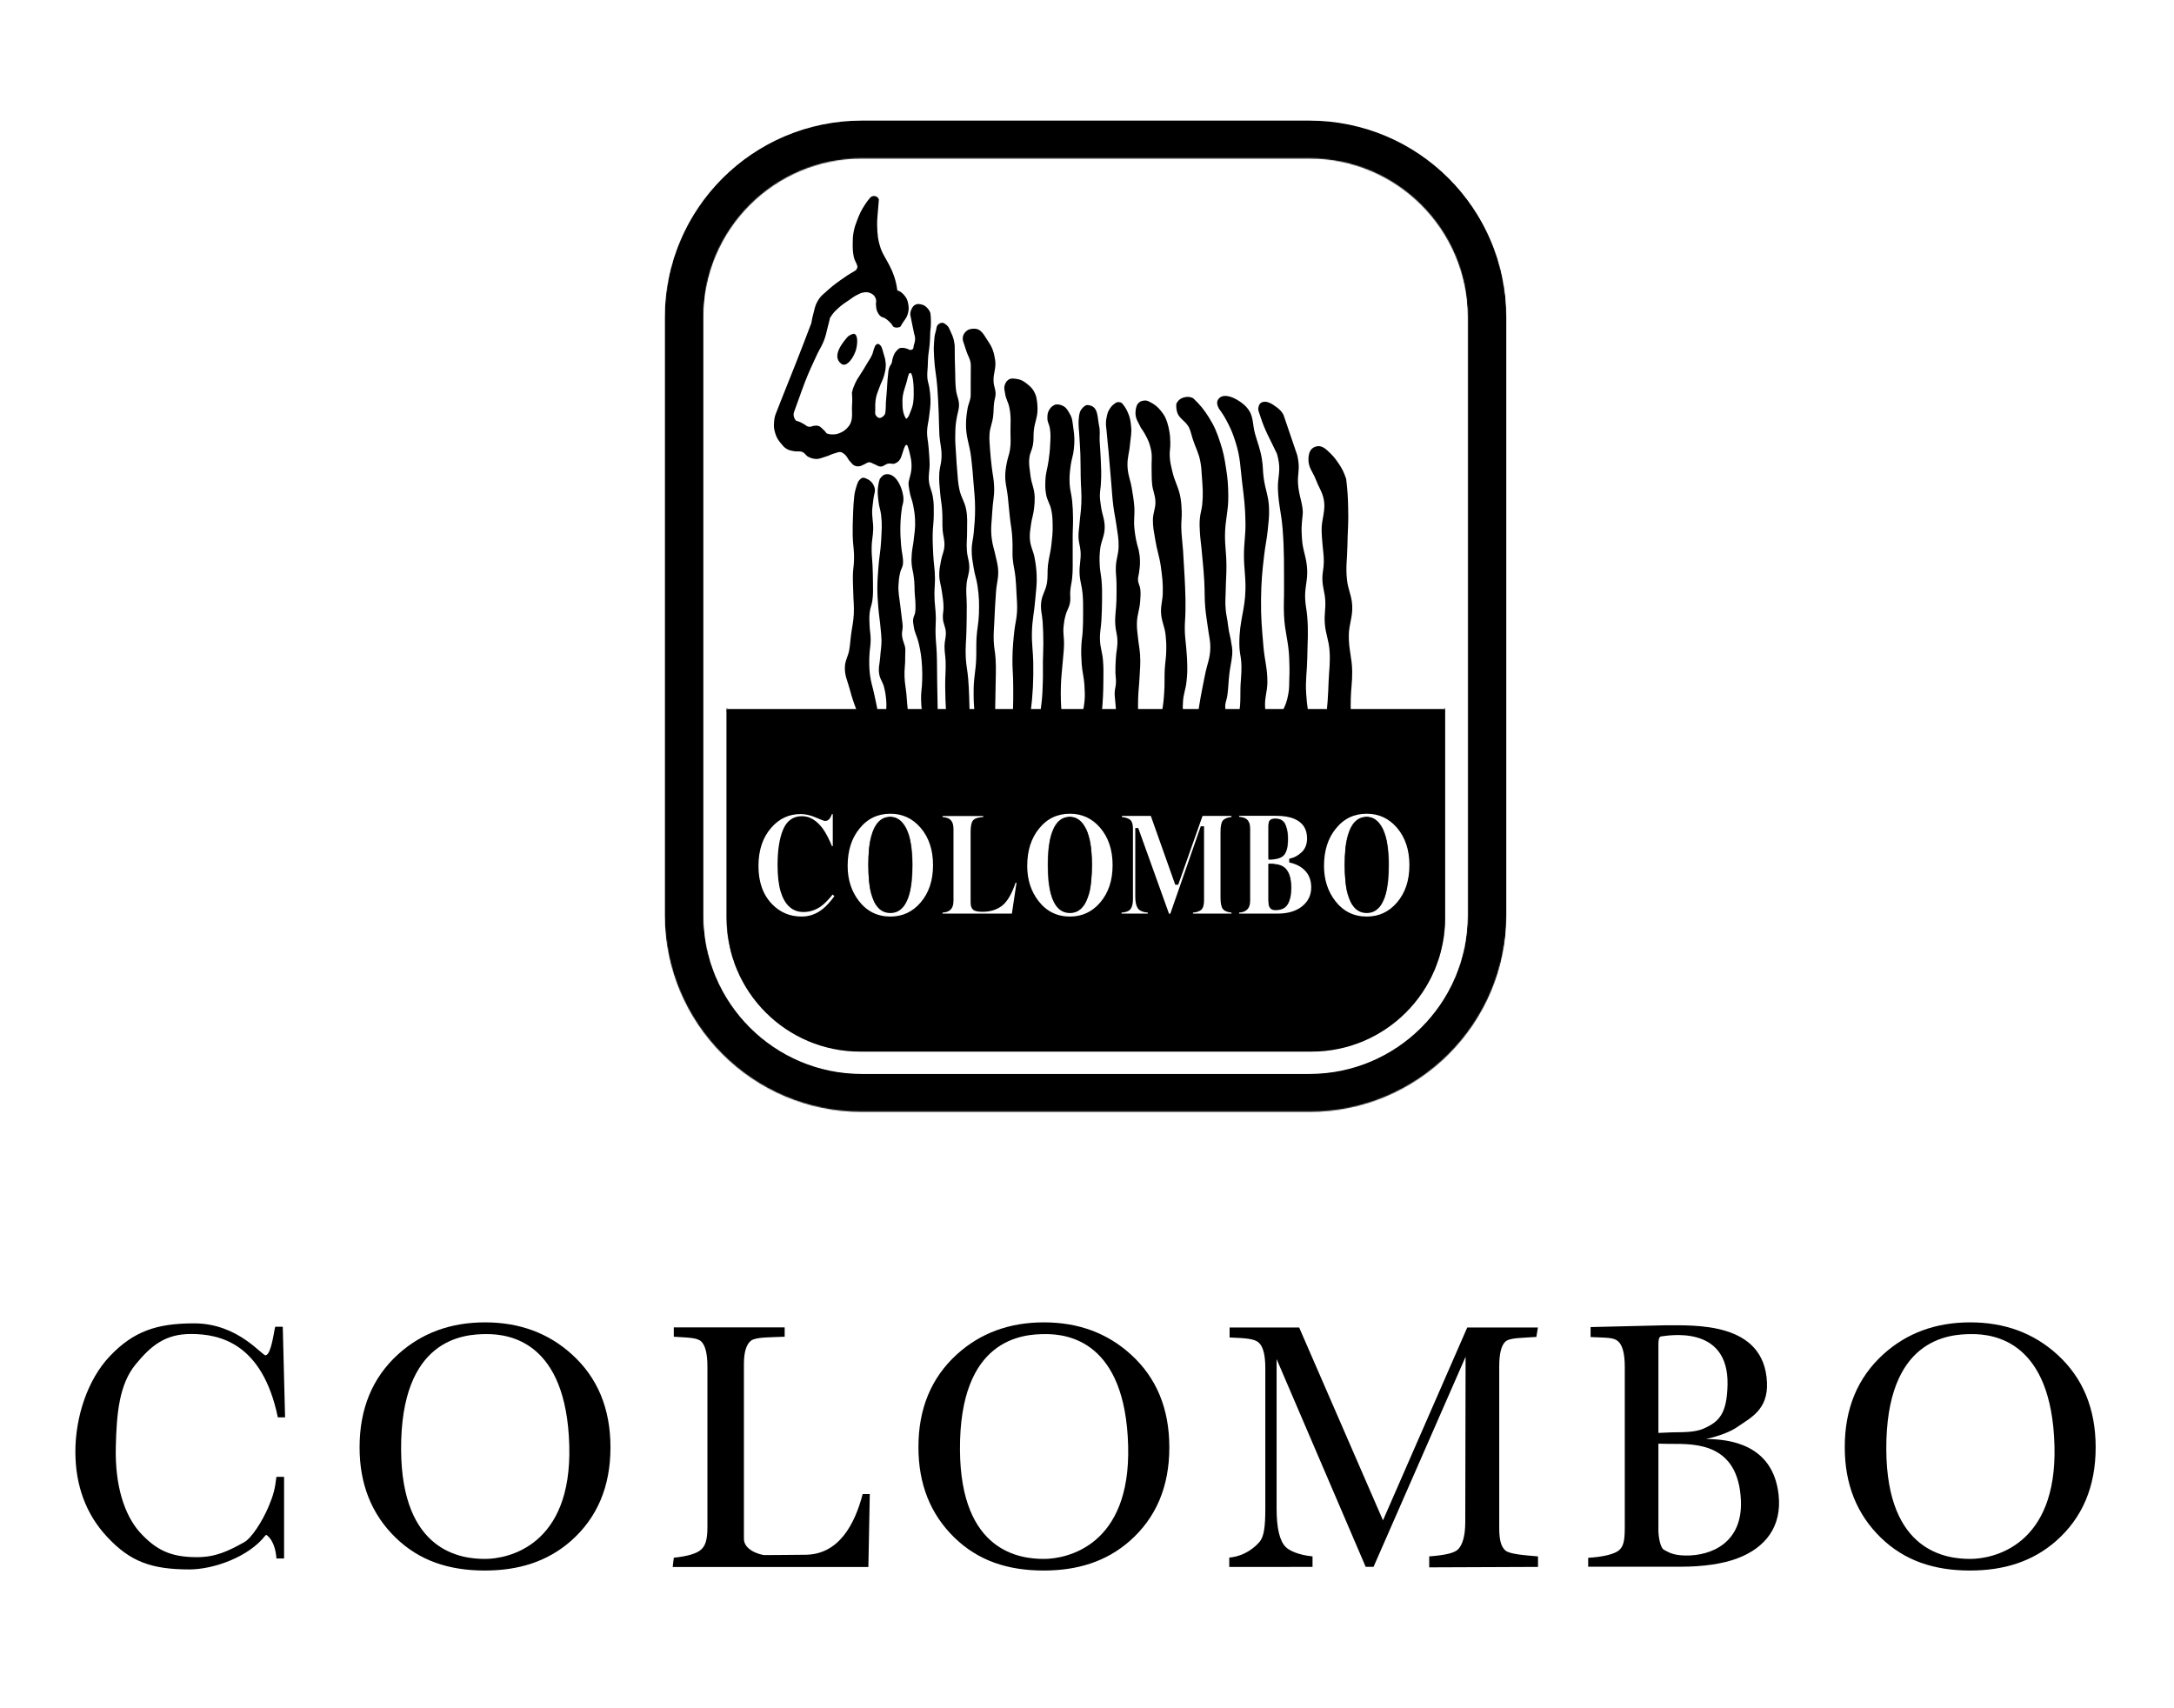 <?xml version="1.0" encoding="UTF-8"?> <!-- Generator: Adobe Illustrator 22.1.0, SVG Export Plug-In . SVG Version: 6.00 Build 0) --> <svg xmlns="http://www.w3.org/2000/svg" xmlns:xlink="http://www.w3.org/1999/xlink" id="Layer_1" x="0px" y="0px" width="1984.3px" height="1559.1px" viewBox="0 0 1984.3 1559.1" style="enable-background:new 0 0 1984.3 1559.1;" xml:space="preserve"> <style type="text/css"> .st0{fill:none;} .st1{clip-path:url(#SVGID_2_);} .st2{clip-path:url(#SVGID_4_);} .st3{clip-path:url(#SVGID_6_);} .st4{clip-path:url(#SVGID_6_);fill:none;stroke:#3E2D29;stroke-width:2.567;stroke-miterlimit:3.864;} .st5{clip-path:url(#SVGID_6_);fill-rule:evenodd;clip-rule:evenodd;} .st6{fill:none;stroke:#000000;stroke-width:35.457;stroke-miterlimit:3.864;} .st7{fill-rule:evenodd;clip-rule:evenodd;} .st8{clip-path:url(#SVGID_8_);} .st9{clip-path:url(#SVGID_10_);} .st10{clip-path:url(#SVGID_12_);stroke:url(#Unnamed_Pattern);stroke-miterlimit:10;} .st11{clip-path:url(#SVGID_12_);fill:none;stroke:#000000;stroke-width:2.567;stroke-miterlimit:3.864;} .st12{clip-path:url(#SVGID_12_);fill-rule:evenodd;clip-rule:evenodd;stroke:url(#Unnamed_Pattern);stroke-miterlimit:10;} .st13{fill:none;stroke:url(#Unnamed_Pattern);stroke-width:35.457;stroke-miterlimit:3.864;} .st14{fill:#FFFFFF;} </style> <pattern y="1559.1" width="1984.3" height="1559.1" patternUnits="userSpaceOnUse" id="Unnamed_Pattern" viewBox="0 -1559.1 1984.3 1559.1" style="overflow:visible;"> <g> <rect y="-1559.1" class="st0" width="1984.3" height="1559.1"></rect> <g> <defs> <path id="SVGID_1_" d="M785.1-1389.1h412c67.3,0,121.8,54.5,121.8,121.8v546.2c0,67.3-54.6,121.8-121.8,121.8h-412 c-67.3,0-121.8-54.5-121.8-121.8v-546.2C663.2-1334.5,717.8-1389.1,785.1-1389.1"></path> </defs> <clipPath id="SVGID_2_"> <use xlink:href="#SVGID_1_" style="overflow:visible;"></use> </clipPath> <g class="st1"> <defs> <rect id="SVGID_3_" y="-1559.1" width="1984.3" height="1559.1"></rect> </defs> <clipPath id="SVGID_4_"> <use xlink:href="#SVGID_3_" style="overflow:visible;"></use> </clipPath> <g class="st2"> <defs> <rect id="SVGID_5_" y="-1559.1" width="1984.3" height="1559.1"></rect> </defs> <clipPath id="SVGID_6_"> <use xlink:href="#SVGID_5_" style="overflow:visible;"></use> </clipPath> <path class="st3" d="M660.5-585.7h660.2v-325H660.5V-585.7z M1287.7-769.4c0,14.3-3.9,25.9-11.7,35 c-7.6,8.8-17.1,13.2-28.5,13.2c-12.1,0-22-4.8-29.6-14.5c-7.1-9.1-10.7-20.1-10.7-33c0-14.2,3.7-25.9,11.2-35 c7.5-9.3,17.2-13.9,29.1-13.9c11.4,0,21,4.4,28.5,13.2C1283.8-795.4,1287.7-783.7,1287.7-769.4z M1136.3-728.8 c2.3-1.4,3.4-4.1,3.4-8.1v-65.6c0-4-1.1-6.6-3.2-8c-1.3-0.8-3.5-1.4-6.8-1.6v-3.4h35.1c6.8,0,12.4,0.9,16.8,2.8 c8.4,3.5,12.6,9.9,12.6,19.1c0,5.6-1.7,10.1-5.2,13.4c-3.4,3.3-7.1,5.3-11.1,6.2v1.3c4.2,1,7.9,2.6,11,4.9 c6.1,4.5,9.1,10.8,9.1,18.8c0,7.5-2.9,13.6-8.7,18.3c-5.8,4.6-13.5,7-23.2,7h-36.5v-3.4C1132.8-727.5,1135-728,1136.3-728.8z M1030.8-730.1c1.3-1.8,1.9-4.5,1.9-8.1v-64.4c0-3.7-0.7-6.1-2.2-7.3c-1.5-1.2-4.1-2-7.9-2.3v-3.4h28.6l22.3,62.8h0.9 l22.2-62.8h28.6v3.4c-3.8,0.4-6.5,1.2-7.9,2.6c-1.4,1.3-2.1,4.6-2.1,9.9v60c0,5,0.7,8.3,2.1,9.8c1.4,1.5,4,2.4,7.9,2.6v3.4 h-37.7v-3.4c3.4-0.1,5.9-0.8,7.6-2c1.7-1.2,2.5-3.9,2.5-8v-66.3h-0.8l-27.8,79.8h-3l-28.1-78.2h-0.5v61.4 c0,4.5,0.7,7.8,2.1,9.9c1.4,2.1,4.5,3.2,9.3,3.4v3.4h-26.5v-3.4C1026.7-727.4,1029.5-728.3,1030.8-730.1z M1016.8-769.4 c0,14.3-3.9,25.9-11.7,35c-7.6,8.8-17.1,13.2-28.5,13.2c-12.1,0-22-4.8-29.6-14.5c-7.1-9.1-10.7-20.1-10.7-33 c0-14.2,3.7-25.9,11.2-35c7.5-9.3,17.2-13.9,29.1-13.9c11.4,0,21,4.4,28.5,13.2C1012.9-795.4,1016.8-783.7,1016.8-769.4z M865.7-728.8c2.3-1.4,3.4-4.1,3.4-8.1v-65.6c0-4-1.1-6.6-3.2-8c-1.3-0.8-3.5-1.4-6.8-1.6v-3.4h39.7v3.4 c-4.6,0.2-7.7,1-9.2,2.3c-1.5,1.4-2.3,4.7-2.3,10.1v64.1c0,3,0.6,5,1.9,6c1.3,1,3.9,1.5,7.7,1.5c6.8,0,12.6-1.8,17.2-5.4 c4.7-3.6,8.7-10.6,12-21.1h3.3l-4.6,30.7H859v-3.4C862.1-727.5,864.3-728,865.7-728.8z M852.9-769.4c0,14.3-3.9,25.9-11.7,35 c-7.6,8.8-17.1,13.2-28.5,13.2c-12.1,0-22-4.8-29.6-14.5c-7.1-9.1-10.7-20.1-10.7-33c0-14.2,3.7-25.9,11.2-35 c7.5-9.3,17.2-13.9,29.1-13.9c11.4,0,21,4.4,28.5,13.2C849-795.4,852.9-783.7,852.9-769.4z M753.1-811c1.4,0,2.6-0.7,3.4-2 c0.9-1.3,1.4-2.7,1.7-4.2h3.2v31.7h-2.9c-2.7-6.9-5.5-12.3-8.4-16.3c-5.3-7.3-11.3-11-18.1-11c-7.6,0-13,3.9-16.2,11.8 c-3.2,7.8-4.8,18.3-4.8,31.5c0,9.7,0.9,17.7,2.8,24c3.5,11.7,10,17.6,19.6,17.6c5.8,0,11.3-1.9,16.3-5.8 c2.9-2.3,6.3-5.9,10.2-10.8l3.4,3.3c-4.4,5.9-8.3,10.2-11.7,12.9c-6,4.7-12.6,7.1-19.9,7.1c-11.2,0-20.6-4-28.1-11.9 c-8.4-8.8-12.6-20.6-12.6-35.5c0-14.8,4-26.7,12-35.8c7.5-8.6,16.8-12.8,27.7-12.9c4.7,0,9.5,1.1,14.3,3.2 C749.9-812.1,752.6-811,753.1-811z"></path> <path class="st4" d="M660.5-585.7h660.2v-325H660.5V-585.7z M1287.7-769.4c0,14.3-3.9,25.9-11.7,35 c-7.6,8.8-17.1,13.2-28.5,13.2c-12.1,0-22-4.8-29.6-14.5c-7.1-9.1-10.7-20.1-10.7-33c0-14.2,3.7-25.9,11.2-35 c7.5-9.3,17.2-13.9,29.1-13.9c11.4,0,21,4.4,28.5,13.2C1283.8-795.4,1287.7-783.7,1287.7-769.4z M1136.3-728.8 c2.3-1.4,3.4-4.1,3.4-8.1v-65.6c0-4-1.1-6.6-3.2-8c-1.3-0.8-3.5-1.4-6.8-1.6v-3.4h35.1c6.8,0,12.4,0.9,16.8,2.8 c8.4,3.5,12.6,9.9,12.6,19.1c0,5.6-1.7,10.1-5.2,13.4c-3.4,3.3-7.1,5.3-11.1,6.2v1.3c4.2,1,7.9,2.6,11,4.9 c6.1,4.5,9.1,10.8,9.1,18.8c0,7.5-2.9,13.6-8.7,18.3c-5.8,4.6-13.5,7-23.2,7h-36.5v-3.4C1132.8-727.5,1135-728,1136.3-728.8z M1030.8-730.1c1.3-1.8,1.9-4.5,1.9-8.1v-64.4c0-3.7-0.7-6.1-2.2-7.3c-1.5-1.2-4.1-2-7.9-2.3v-3.4h28.6l22.3,62.8h0.9 l22.2-62.8h28.6v3.4c-3.8,0.4-6.5,1.2-7.9,2.6c-1.4,1.3-2.1,4.6-2.1,9.9v60c0,5,0.7,8.3,2.1,9.8c1.4,1.5,4,2.4,7.9,2.6v3.4 h-37.7v-3.4c3.4-0.1,5.9-0.8,7.6-2c1.7-1.2,2.5-3.9,2.5-8v-66.3h-0.8l-27.8,79.8h-3l-28.1-78.2h-0.5v61.4 c0,4.5,0.7,7.8,2.1,9.9c1.4,2.1,4.5,3.2,9.3,3.4v3.4h-26.5v-3.4C1026.7-727.4,1029.5-728.3,1030.8-730.1z M1016.8-769.4 c0,14.3-3.9,25.9-11.7,35c-7.6,8.8-17.1,13.2-28.5,13.2c-12.1,0-22-4.8-29.6-14.5c-7.1-9.1-10.7-20.1-10.7-33 c0-14.2,3.7-25.9,11.2-35c7.5-9.3,17.2-13.9,29.1-13.9c11.4,0,21,4.4,28.5,13.2C1012.9-795.4,1016.8-783.7,1016.8-769.4z M865.7-728.8c2.3-1.4,3.4-4.1,3.4-8.1v-65.6c0-4-1.1-6.6-3.2-8c-1.3-0.8-3.5-1.4-6.8-1.6v-3.4h39.7v3.4 c-4.6,0.2-7.7,1-9.2,2.3c-1.5,1.4-2.3,4.7-2.3,10.1v64.1c0,3,0.6,5,1.9,6c1.3,1,3.9,1.5,7.7,1.5c6.8,0,12.6-1.8,17.2-5.4 c4.7-3.6,8.7-10.6,12-21.1h3.3l-4.6,30.7H859v-3.4C862.1-727.5,864.3-728,865.7-728.8z M852.9-769.4c0,14.3-3.9,25.9-11.7,35 c-7.6,8.8-17.1,13.2-28.5,13.2c-12.1,0-22-4.8-29.6-14.5c-7.1-9.1-10.7-20.1-10.7-33c0-14.2,3.7-25.9,11.2-35 c7.5-9.3,17.2-13.9,29.1-13.9c11.4,0,21,4.4,28.5,13.2C849-795.4,852.9-783.7,852.9-769.4z M753.1-811c1.4,0,2.6-0.7,3.4-2 c0.9-1.3,1.4-2.7,1.7-4.2h3.2v31.7h-2.9c-2.7-6.9-5.5-12.3-8.4-16.3c-5.3-7.3-11.3-11-18.1-11c-7.6,0-13,3.9-16.2,11.8 c-3.2,7.8-4.8,18.3-4.8,31.5c0,9.7,0.9,17.7,2.8,24c3.5,11.7,10,17.6,19.6,17.6c5.8,0,11.3-1.9,16.3-5.8 c2.9-2.3,6.3-5.9,10.2-10.8l3.4,3.3c-4.4,5.9-8.3,10.2-11.7,12.9c-6,4.7-12.6,7.1-19.9,7.1c-11.2,0-20.6-4-28.1-11.9 c-8.4-8.8-12.6-20.6-12.6-35.5c0-14.8,4-26.7,12-35.8c7.5-8.6,16.8-12.8,27.7-12.9c4.7,0,9.5,1.1,14.3,3.2 C749.9-812.1,752.6-811,753.1-811z"></path> <path class="st5" d="M830.2-743.9c1.7-6.5,2.5-15.1,2.5-25.6c0-14.4-1.8-25.3-5.4-32.7c-3.6-7.3-8.5-11-14.6-11 c-8.6,0-14.4,6.1-17.6,18.4c-1.7,6.5-2.5,14.9-2.5,25.3c0,10.6,0.8,19.1,2.5,25.6c3.1,12.1,9,18.1,17.6,18.1 C821.2-725.8,827.1-731.8,830.2-743.9"></path> <path class="st5" d="M994.1-743.9c1.7-6.5,2.5-15.1,2.5-25.6c0-14.4-1.8-25.3-5.4-32.7c-3.6-7.3-8.5-11-14.6-11 c-8.6,0-14.4,6.1-17.6,18.4c-1.7,6.5-2.5,14.9-2.5,25.3c0,10.6,0.8,19.1,2.5,25.6c3.1,12.1,9,18.1,17.6,18.1 C985.1-725.8,990.9-731.8,994.1-743.9"></path> <path class="st5" d="M1158.7-731.2c-0.6-1.1-0.8-2.8-0.9-5.2v-33.9c6.2-0.1,10.7,0.8,13.6,2.7c4.8,3.2,7.1,9.6,7.1,19.2 c0,6.4-1.1,11.4-3.3,14.9c-2.1,3.5-5.9,5.2-11.2,5.2C1161.4-728.3,1159.6-729.3,1158.7-731.2 M1157.8-774.5V-805 c0-2.5,0.5-4.2,1.4-5.1c0.9-1,2.6-1.5,4.9-1.5c4.5,0,7.5,1.8,9,5.3c1.6,3.5,2.4,7.9,2.4,13.1c0,7-1.2,11.8-3.6,14.6 C1169.5-775.9,1164.8-774.5,1157.8-774.5z"></path> <path class="st5" d="M1265-743.9c1.7-6.5,2.5-15.1,2.5-25.6c0-14.4-1.8-25.3-5.4-32.7c-3.6-7.3-8.5-11-14.6-11 c-8.6,0-14.4,6.1-17.6,18.4c-1.7,6.5-2.5,14.9-2.5,25.3c0,10.6,0.8,19.1,2.5,25.6c3.1,12.1,9,18.1,17.6,18.1 C1256-725.8,1261.9-731.8,1265-743.9"></path> </g> </g> </g> <path class="st6" d="M786.7-1431.3H1195c89.7,0,162.3,72.7,162.3,162.3v545.5c0,89.7-72.7,162.3-162.3,162.3H786.7 c-89.7,0-162.3-72.7-162.3-162.3V-1269C624.3-1358.6,697-1431.3,786.7-1431.3z"></path> </g> </pattern> <path class="st7" d="M363.3,1236.1c21.5-19.5,48-29.2,79.4-29.2c31.5,0,58,9.8,79.5,29.4c23.3,21.2,35,49.4,35,84.7 c0,35.8-12.1,64.3-36.2,85.5c-21.6,18.9-47.9,26.9-78.5,26.9c-32.8,0-59.8-9-81.4-30c-22-21.4-32.9-48.9-32.9-82.4 C328.2,1285.7,339.9,1257.4,363.3,1236.1 M442.7,1422.8c20.6,0,79.4-11.6,76.9-103.4c-2.6-95.5-55.2-101.8-75.4-101.8 c-20.9,0-78.6,3.8-78.1,105.5C366.6,1417,421.7,1422.8,442.7,1422.8z"></path> <path d="M615,1421.7c12.9-1.3,20.6-3.9,24.3-6.9c3.9-3.1,6.4-8.1,6.4-20.6v-146.9c0-11.7-1.9-19.3-5.6-22.9 c-3.8-3.7-12.1-3.5-25.1-4.4v-8.5h101.2v8.5c-12.9,0.6-26.3,0.2-30.7,3.6c-4.3,3.3-6.5,10.5-6.5,21.4v158.7 c-0.6,11.6,15.9,15.5,18.8,15.6c3,0.1,29.1-0.3,37-0.3c31.1,0,45.5-28.3,52.6-55.4h6.5l-1.3,66.6H614L615,1421.7"></path> <path d="M1122,1421.6c14.4-1.4,23.4-9.5,27.5-14.2c4.1-4.8,5.4-13.2,5.4-30.6v-128.2c0-11.9-2-19.7-6-23.2c-4-3.7-12.5-4.1-26.6-4.7 v-9.1h63.5l76.5,176l76.9-176h64.5l-1.4,8.6c-13,0.9-24.6,0.7-28.3,4.3c-3.8,3.5-5.6,11.2-5.6,22.9v146.9c0,12,1.9,17.4,5.6,20.8 c3.8,3.3,16.8,4.3,29.8,5.4v9.6l-99.3,0.4v-10c14.1-1.1,23-2.9,26.5-6.6c3.5-3.8,6.4-10.9,6.4-24.9l0.3-150.7l-84,191.7h-7.2 l-81.3-189.6v136.3c0,18.1,2.8,29.8,8.4,35.3c3.6,3.5,11.8,7.2,24.4,8.5v9.6H1122V1421.6"></path> <path class="st7" d="M1554.6,1304c14.8-6.4,21.6-13.9,22.2-40.1c1.2-56-55.8-44.7-61.1-44.1c-1.7,1.2-2,3-2,8.3v79.7l11.8-0.5 C1537.1,1307.1,1546.8,1307.3,1554.6,1304 M1449.3,1421.8c14.1-0.8,24.1-3.4,28.2-6.7c4.2-3.4,5.5-8.5,5.5-20.8v-146.9 c0-12.1-2.1-19.9-6.3-23.4c-4.1-3.5-10.8-3-24.9-3.7v-9.1l66.9-1.6c28,0,91.7-3.6,94.1,52.2c1.1,24.9-15.1,32.2-26.5,40.2 c-6.5,4.6-16.2,8.4-29.2,11.4c21,0,61.2,4.5,66.3,50.8c3.2,29.1-12.1,48.4-37.4,58c-13.3,5.1-31.7,7.7-51.1,7.7h-85.3V1421.8z M1589,1369.4c-2.3-52.4-41.6-51.6-63.4-51.6c-5.4,0-9-0.1-11.9-0.2v79.1c0,5.7,1.7,16.1,5.1,17.8c3.4,1.6,7.1,5,19.5,5.2 C1562.2,1420.1,1590.7,1407.9,1589,1369.4z"></path> <path d="M242.3,1401.3c-15.3,19.9-47.5,31-69.2,31.1c-35.5,0-54.5-7.4-75.3-29.7c-19.3-20.6-29-46.9-29-77.8 c0-31.6,11.1-65.8,31.5-87.2c21.4-22.5,42.5-29.9,76.8-29.9c41.1,0,62.8,30.8,65.6,29.1c5-1.2,7.4-22.4,8.5-26h6.9l2.1,82.7h-6.6 c-14-67.5-52.8-76.1-79.2-76.1c-23.1,0-36.1,10-50.8,28c-14.6,18-17.2,43.8-17.9,75.3c-0.8,35.3,7.8,61.3,21.4,77.1 c15.5,17.2,29.1,23.3,52.7,23.3c17.1,0,28.6-5.6,43-13.6c6.5-3.5,16.5-18.6,22.5-32.9c4.2-10,5.8-16.1,7-26.8h7v74.5h-7 c-0.3-5-1.8-15.9-8.8-21.3C243.2,1400.7,242.3,1401.3,242.3,1401.3"></path> <path class="st7" d="M873.4,1236.1c21.5-19.5,48-29.2,79.4-29.2c31.5,0,58,9.8,79.5,29.4c23.3,21.2,35,49.4,35,84.7 c0,35.8-12.1,64.3-36.2,85.5c-21.6,18.9-47.9,26.9-78.5,26.9c-32.8,0-59.8-9-81.4-30c-22-21.4-32.9-48.9-32.9-82.4 C838.2,1285.7,850,1257.4,873.4,1236.1 M952.8,1422.8c20.6,0,79.4-11.6,76.9-103.4c-2.6-95.5-55.2-101.8-75.4-101.8 c-20.9,0-78.6,3.8-78.1,105.5C876.7,1417,931.7,1422.8,952.8,1422.8z"></path> <path class="st7" d="M1718.9,1236.1c21.5-19.5,48-29.2,79.4-29.2c31.5,0,58,9.8,79.5,29.4c23.3,21.2,35,49.4,35,84.7 c0,35.8-12.1,64.3-36.2,85.5c-21.6,18.9-47.9,26.9-78.5,26.9c-32.8,0-59.8-9-81.4-30c-22-21.4-32.9-48.9-32.9-82.4 C1683.7,1285.7,1695.5,1257.4,1718.9,1236.1 M1798.3,1422.8c20.6,0,79.4-11.6,76.9-103.4c-2.6-95.5-55.2-101.8-75.4-101.8 c-20.9,0-78.6,3.8-78.1,105.5C1722.2,1417,1777.2,1422.8,1798.3,1422.8z"></path> <g> <defs> <path id="SVGID_7_" d="M785.1,170h412c67.3,0,121.8,54.5,121.8,121.8V838c0,67.3-54.6,121.8-121.8,121.8h-412 c-67.3,0-121.8-54.5-121.8-121.8V291.8C663.2,224.5,717.8,170,785.1,170"></path> </defs> <clipPath id="SVGID_8_"> <use xlink:href="#SVGID_7_" style="overflow:visible;"></use> </clipPath> <g class="st8"> <defs> <rect id="SVGID_9_" width="1984.3" height="1559.1"></rect> </defs> <clipPath id="SVGID_10_"> <use xlink:href="#SVGID_9_" style="overflow:visible;"></use> </clipPath> <g class="st9"> <defs> <rect id="SVGID_11_" y="0" width="1984.3" height="1559.1"></rect> </defs> <clipPath id="SVGID_12_"> <use xlink:href="#SVGID_11_" style="overflow:visible;"></use> </clipPath> <path class="st10" d="M660.5,648.4h660.2v325H660.5V648.4z M1276,754.6c-7.6-8.8-17.1-13.2-28.5-13.2c-11.9,0-21.6,4.6-29.1,13.9 c-7.5,9.1-11.2,20.8-11.2,35c0,12.9,3.6,23.9,10.7,33c7.6,9.7,17.5,14.5,29.6,14.5c11.4,0,20.9-4.4,28.5-13.2 c7.8-9.1,11.7-20.7,11.7-35C1287.7,775.4,1283.8,763.7,1276,754.6z M1129.7,831.7v3.4h36.5c9.6,0,17.4-2.3,23.2-7 c5.8-4.7,8.7-10.8,8.7-18.3c0-8-3-14.3-9.1-18.8c-3.1-2.3-6.8-3.9-11-4.9v-1.3c4-0.9,7.7-3,11.1-6.2c3.4-3.3,5.2-7.8,5.2-13.4 c0-9.2-4.2-15.6-12.6-19.1c-4.5-1.9-10.1-2.8-16.8-2.8h-35.1v3.4c3.3,0.2,5.6,0.8,6.8,1.6c2.1,1.4,3.2,4,3.2,8v65.6 c0,4-1.1,6.7-3.4,8.1C1135,831.1,1132.8,831.6,1129.7,831.7z M1022.4,831.7v3.4h26.5v-3.4c-4.8-0.2-7.9-1.4-9.3-3.4 c-1.4-2.1-2.1-5.4-2.1-9.9V757h0.5l28.1,78.2h3l27.8-79.8h0.8v66.3c0,4.1-0.8,6.8-2.5,8c-1.7,1.2-4.2,1.9-7.6,2v3.4h37.7v-3.4 c-3.8-0.2-6.5-1-7.9-2.6c-1.4-1.5-2.1-4.8-2.1-9.8v-60c0-5.3,0.7-8.5,2.1-9.9c1.4-1.4,4-2.2,7.9-2.6v-3.4h-28.6l-22.2,62.8h-0.9 l-22.3-62.8h-28.6v3.4c3.8,0.4,6.4,1.1,7.9,2.3c1.5,1.1,2.2,3.6,2.2,7.3v64.4c0,3.6-0.6,6.3-1.9,8.1 C1029.5,830.7,1026.7,831.6,1022.4,831.7z M1005.1,754.6c-7.6-8.8-17.1-13.2-28.5-13.2c-11.9,0-21.6,4.6-29.1,13.9 c-7.5,9.1-11.2,20.8-11.2,35c0,12.9,3.6,23.9,10.7,33c7.6,9.7,17.5,14.5,29.6,14.5c11.4,0,20.9-4.4,28.5-13.2 c7.8-9.1,11.7-20.7,11.7-35C1016.8,775.4,1012.9,763.7,1005.1,754.6z M859,831.7v3.4h65.7l4.6-30.7H926 c-3.4,10.4-7.4,17.4-12,21.1c-4.6,3.6-10.3,5.4-17.2,5.4c-3.8,0-6.4-0.5-7.7-1.5c-1.3-1-1.9-3-1.9-6v-64.1 c0-5.4,0.8-8.8,2.3-10.1c1.5-1.4,4.6-2.1,9.2-2.3v-3.4H859v3.4c3.3,0.2,5.6,0.8,6.8,1.6c2.1,1.4,3.2,4,3.2,8v65.6 c0,4-1.1,6.7-3.4,8.1C864.3,831.1,862.1,831.6,859,831.7z M841.2,754.6c-7.6-8.8-17.1-13.2-28.5-13.2c-11.9,0-21.6,4.6-29.1,13.9 c-7.5,9.1-11.2,20.8-11.2,35c0,12.9,3.6,23.9,10.7,33c7.6,9.7,17.5,14.5,29.6,14.5c11.4,0,20.9-4.4,28.5-13.2 c7.8-9.1,11.7-20.7,11.7-35C852.9,775.4,849,763.7,841.2,754.6z M745,744.9c-4.8-2.1-9.6-3.2-14.3-3.2 c-10.9,0-20.2,4.3-27.7,12.9c-8,9.1-12,21.1-12,35.8c0,14.9,4.2,26.7,12.6,35.5c7.6,7.9,16.9,11.9,28.1,11.9 c7.3,0,14-2.4,19.9-7.1c3.4-2.6,7.3-6.9,11.7-12.9l-3.4-3.3c-3.9,4.9-7.3,8.5-10.2,10.8c-5,3.9-10.5,5.8-16.3,5.8 c-9.5,0-16-5.9-19.6-17.6c-1.9-6.3-2.8-14.3-2.8-24c0-13.2,1.6-23.7,4.8-31.5c3.2-7.9,8.6-11.8,16.2-11.8c6.7,0,12.7,3.7,18.1,11 c2.8,4,5.6,9.4,8.4,16.3h2.9v-31.7h-3.2c-0.2,1.5-0.8,2.8-1.7,4.2c-0.9,1.3-2,2-3.4,2C752.6,748,749.9,747,745,744.9z"></path> <path class="st11" d="M660.5,648.4h660.2v325H660.5V648.4z M1276,754.6c-7.6-8.8-17.1-13.2-28.5-13.2c-11.9,0-21.6,4.6-29.1,13.9 c-7.5,9.1-11.2,20.8-11.2,35c0,12.9,3.6,23.9,10.7,33c7.6,9.7,17.5,14.5,29.6,14.5c11.4,0,20.9-4.4,28.5-13.2 c7.8-9.1,11.7-20.7,11.7-35C1287.7,775.4,1283.8,763.7,1276,754.6z M1129.7,831.7v3.4h36.5c9.6,0,17.4-2.3,23.2-7 c5.8-4.7,8.7-10.8,8.7-18.3c0-8-3-14.3-9.1-18.8c-3.1-2.3-6.8-3.9-11-4.9v-1.3c4-0.9,7.7-3,11.1-6.2c3.4-3.3,5.2-7.8,5.2-13.4 c0-9.2-4.2-15.6-12.6-19.1c-4.5-1.9-10.1-2.8-16.8-2.8h-35.1v3.4c3.3,0.2,5.6,0.8,6.8,1.6c2.1,1.4,3.2,4,3.2,8v65.6 c0,4-1.1,6.7-3.4,8.1C1135,831.1,1132.8,831.6,1129.7,831.7z M1022.4,831.7v3.4h26.5v-3.4c-4.8-0.2-7.9-1.4-9.3-3.4 c-1.4-2.1-2.1-5.4-2.1-9.9V757h0.5l28.1,78.2h3l27.8-79.8h0.8v66.3c0,4.1-0.8,6.8-2.5,8c-1.7,1.2-4.2,1.9-7.6,2v3.4h37.7v-3.4 c-3.8-0.2-6.5-1-7.9-2.6c-1.4-1.5-2.1-4.8-2.1-9.8v-60c0-5.3,0.7-8.5,2.1-9.9c1.4-1.4,4-2.2,7.9-2.6v-3.4h-28.6l-22.2,62.8h-0.9 l-22.3-62.8h-28.6v3.4c3.8,0.4,6.4,1.1,7.9,2.3c1.5,1.1,2.2,3.6,2.2,7.3v64.4c0,3.6-0.6,6.3-1.9,8.1 C1029.5,830.7,1026.7,831.6,1022.4,831.7z M1005.1,754.6c-7.6-8.8-17.1-13.2-28.5-13.2c-11.9,0-21.6,4.6-29.1,13.9 c-7.5,9.1-11.2,20.8-11.2,35c0,12.9,3.6,23.9,10.7,33c7.6,9.7,17.5,14.5,29.6,14.5c11.4,0,20.9-4.4,28.5-13.2 c7.8-9.1,11.7-20.7,11.7-35C1016.8,775.4,1012.9,763.7,1005.1,754.6z M859,831.7v3.4h65.7l4.6-30.7H926 c-3.4,10.4-7.4,17.4-12,21.1c-4.6,3.6-10.3,5.4-17.2,5.4c-3.8,0-6.4-0.5-7.7-1.5c-1.3-1-1.9-3-1.9-6v-64.1 c0-5.4,0.8-8.8,2.3-10.1c1.5-1.4,4.6-2.1,9.2-2.3v-3.4H859v3.4c3.3,0.2,5.6,0.8,6.8,1.6c2.1,1.4,3.2,4,3.2,8v65.6 c0,4-1.1,6.7-3.4,8.1C864.3,831.1,862.1,831.6,859,831.7z M841.2,754.6c-7.6-8.8-17.1-13.2-28.5-13.2c-11.9,0-21.6,4.6-29.1,13.9 c-7.5,9.1-11.2,20.8-11.2,35c0,12.9,3.6,23.9,10.7,33c7.6,9.7,17.5,14.5,29.6,14.5c11.4,0,20.9-4.4,28.5-13.2 c7.8-9.1,11.7-20.7,11.7-35C852.9,775.4,849,763.7,841.2,754.6z M745,744.9c-4.8-2.1-9.6-3.2-14.3-3.2 c-10.9,0-20.2,4.3-27.7,12.9c-8,9.1-12,21.1-12,35.8c0,14.9,4.2,26.7,12.6,35.5c7.6,7.9,16.9,11.9,28.1,11.9 c7.3,0,14-2.4,19.9-7.1c3.4-2.6,7.3-6.9,11.7-12.9l-3.4-3.3c-3.9,4.9-7.3,8.5-10.2,10.8c-5,3.9-10.5,5.8-16.3,5.8 c-9.5,0-16-5.9-19.6-17.6c-1.9-6.3-2.8-14.3-2.8-24c0-13.2,1.6-23.7,4.8-31.5c3.2-7.9,8.6-11.8,16.2-11.8c6.7,0,12.7,3.7,18.1,11 c2.8,4,5.6,9.4,8.4,16.3h2.9v-31.7h-3.2c-0.2,1.5-0.8,2.8-1.7,4.2c-0.9,1.3-2,2-3.4,2C752.6,748,749.9,747,745,744.9z"></path> <path class="st12" d="M830.2,815.2c1.7-6.5,2.5-15.1,2.5-25.6c0-14.4-1.8-25.3-5.4-32.7c-3.6-7.3-8.5-11-14.6-11 c-8.6,0-14.4,6.1-17.6,18.4c-1.7,6.5-2.5,14.9-2.5,25.3c0,10.6,0.8,19.1,2.5,25.6c3.1,12.1,9,18.1,17.6,18.1 C821.2,833.3,827.1,827.2,830.2,815.2"></path> <path class="st12" d="M994.1,815.2c1.7-6.5,2.5-15.1,2.5-25.6c0-14.4-1.8-25.3-5.4-32.7c-3.6-7.3-8.5-11-14.6-11 c-8.6,0-14.4,6.1-17.6,18.4c-1.7,6.5-2.5,14.9-2.5,25.3c0,10.6,0.8,19.1,2.5,25.6c3.1,12.1,9,18.1,17.6,18.1 C985.1,833.3,990.9,827.2,994.1,815.2"></path> <path class="st12" d="M1158.7,827.8c0.9,1.9,2.7,2.9,5.3,2.9c5.4,0,9.1-1.7,11.2-5.2c2.2-3.5,3.3-8.5,3.3-14.9 c0-9.6-2.4-16-7.1-19.2c-2.9-1.9-7.4-2.8-13.6-2.7v33.9C1157.9,825,1158.1,826.7,1158.7,827.8 M1171.9,780.5 c2.4-2.7,3.6-7.6,3.6-14.6c0-5.2-0.8-9.5-2.4-13.1c-1.6-3.5-4.6-5.3-9-5.3c-2.4,0-4,0.5-4.9,1.5c-0.9,0.9-1.4,2.6-1.4,5.1v30.5 C1164.8,784.6,1169.5,783.2,1171.9,780.5z"></path> <path class="st12" d="M1265,815.2c1.7-6.5,2.5-15.1,2.5-25.6c0-14.4-1.8-25.3-5.4-32.7c-3.6-7.3-8.5-11-14.6-11 c-8.6,0-14.4,6.1-17.6,18.4c-1.7,6.5-2.5,14.9-2.5,25.3c0,10.6,0.8,19.1,2.5,25.6c3.1,12.1,9,18.1,17.6,18.1 C1256,833.3,1261.9,827.2,1265,815.2"></path> <use xlink:href="#SVGID_11_" style="overflow:visible;fill:none;stroke:url(#Unnamed_Pattern);stroke-miterlimit:10;"></use> </g> <use xlink:href="#SVGID_9_" style="overflow:visible;fill:none;stroke:url(#Unnamed_Pattern);stroke-miterlimit:10;"></use> </g> <use xlink:href="#SVGID_7_" style="overflow:visible;fill:none;stroke:url(#Unnamed_Pattern);stroke-miterlimit:10;"></use> </g> <path class="st13" d="M786.7,127.8H1195c89.7,0,162.3,72.7,162.3,162.3v545.5c0,89.7-72.7,162.3-162.3,162.3H786.7 c-89.7,0-162.3-72.7-162.3-162.3V290.1C624.3,200.5,697,127.8,786.7,127.8z"></path> <path d="M1228.7,437.1c-2.2-6.6-4.1-10.3-8.2-16c-3-4.2-4.4-5.7-8.8-9.8c-3.4-3.2-7.1-5.2-11.4-3.5c-4.4,1.7-5.7,5.6-6,10.4 c-0.5,8.5,4.1,12.4,7,20.2c2.4,6.4,5.1,9.6,6.7,16.3c2.6,11.4-2,18.3-1.7,30.1c0.1,4.2,0.4,6.6,0.7,10.8c0.5,6.9,1.4,10.7,1.3,17.6 c-0.1,6-1.4,9.4-1.3,15.4c0.1,7.6,2.2,11.8,2.6,19.4c0.5,8-1,12.6-0.4,20.7c0.6,9.8,3.6,15.1,4.3,24.9c0.8,10.8-0.3,16.9-0.8,27.8 c-0.3,7.1-0.4,11.1-0.9,18.1c-0.3,4.1-0.5,6.4-0.9,10.6h22c-0.1-4.8-0.1-7.5,0-12.3c0.2-9.6,1.4-15,1.3-24.6 c-0.1-13.1-3.3-20.3-3.1-33.4c0.2-10.7,3.7-16.6,3.1-27.3c-0.5-9.4-3.9-14.3-4.8-23.8c-1.2-11.5,0.2-18.1,0.4-29.7 c0.2-14,1.2-21.9,0.7-35.9C1230.3,452.9,1229.9,447.2,1228.7,437.1"></path> <path d="M1170.2,649.6h23.8c-1-6.5-1.4-10.2-1.8-16.7c-0.8-12.6,0.8-19.7,1-32.3c0.2-15,1.2-23.6-0.1-38.5 c-0.5-5.9-1.5-9.2-1.8-15.2c-0.6-10.6,2.3-16.5,1.8-27.1c-0.5-11.5-4.3-17.6-4.8-29c-0.4-8.2-0.6-8.8,0.7-21.1 c0.9-8.5-3.9-17.8-4.3-29.3c-0.3-7.1,1.3-11.1,0.5-18.2c-0.3-2.6-0.5-4-1.1-6.6l-12.6-37c-1.7-3-3.1-4.5-5.8-6.6 c-4.7-3.6-10.1-7-14.5-4.5c-1.6,0.9-2,2.2-2.5,4c-0.8,2.8,0.5,4.7,1.3,7.4c4.8,15.1,8.8,20.8,15.6,35.4c0.8,2.8,1.1,4.5,1.6,7.4 c1.4,9.2-1,14.6-0.8,23.9c0.4,14.6,3.2,22.6,4.3,37.2c1.6,20.9,1.2,32.7,1.3,53.7c0.1,10-0.5,15.6,0,25.5c0.7,15,4.1,23.3,4.7,38.3 c0.3,7.5,0.4,11.8,0.1,19.3c-0.2,5.4,0.1,8.5-0.9,13.7C1174.7,640,1173.4,643.7,1170.2,649.6"></path> <path d="M1134.8,368.8c1.5,1.2,2.2,2,3.5,3.5c6.3,7.4,4.6,14.5,7.3,23.9c2.5,8.7,4.6,13.4,6.1,22.3c1.2,6.8,0.8,10.7,1.7,17.5 c1.4,10.8,4.5,16.6,4.9,27.5c0.3,8-0.4,12.5-1.2,20.5c-0.9,8.8-2.2,13.7-3.2,22.4c-1.9,15.8-2.7,24.7-2.9,40.6 c-0.2,16.9,0.8,26.4,2.2,43.2c1.1,12.7,3.7,19.8,3.6,32.6c-0.1,8.8-2.6,13.7-2.1,22.6c0.1,1.8,0.2,2.8,0.4,4.5l-24.1,0.1 c1.9-9.3,0.6-17.8,1.6-29.1c1.8-21.9-1.4-20.6-1.4-33.7c0-21.1,5.3-30.2,5.6-49.7c0.2-12-1.4-18.7-1.4-30.7c0-11.7,1.6-18.3,1.4-30 c-0.2-14.2-1.3-22.1-3-36.2c-1.8-14.6-1.6-23.2-6.1-37.2c-2.1-6.5-3.4-10.2-6.5-16.3c-3-5.9-4.9-9.1-8.8-14.4 c-1.3-2.9-2.3-5.5-0.5-8.2C1116.4,357.8,1127.8,363,1134.8,368.8"></path> <path d="M1118.9,649.5c-0.3-1.1-0.4-1.7-0.5-2.9c-0.6-4.8,1.3-7.4,1.9-12.2c1-7.6,0.9-12,1.8-19.6c0.8-6.9,1.9-9.9,2.6-17.5 c0.4-4.9-0.4-7.7-1.2-12.6c-0.5-3.4-1.2-5.2-1.8-8.6c-0.6-3.5-0.8-5.5-1.3-9.1c-0.6-4-1.2-6.1-1.6-10.1c-0.8-7.6-0.1-11.9,0-19.5 c0.1-8.3,0.7-13,0.6-21.3c0-11-1.4-17.2-1.3-28.2c0.2-13.9,3.2-21.6,3-35.4c-0.1-9.9-0.5-15.6-2.1-25.4c-1.4-9.1-2.3-14.2-5.2-23 c-3.1-9.5-5.2-14.9-10.5-23.3c-4.7-7.4-7.9-11.3-14.3-17.4c-2.8-1.3-4.9-1.5-7.9-0.8c-3.6,0.9-5.7,2.6-7.4,5.8 c-0.2,2.5-0.1,4,0.4,6.5c1.5,7.6,8.5,9,11.5,16.1c1.5,3.5,1.7,5.6,2.9,9.2c2.6,8.3,5.5,12.6,7.1,21.1c1,5.2,1,8.2,1.4,13.5 c0.7,10.1,1.3,15.9,0.3,25.9c-0.6,5.2-1.8,7.9-2.2,13.1c-0.4,4.7-0.1,7.4,0.1,12.2c0.3,5.5,0.9,8.6,1.4,14.1 c1.1,12,1.9,18.7,2.6,30.7c0.5,9.4,0.1,14.8,0.9,24.1c0.7,7.3,1.5,11.4,2.5,18.7c0.8,6.7,2.1,10.4,2.1,17.1c0,9.9-2.9,15.3-4.8,25 c-1.5,7.9-2.6,12.4-4,20.4c-0.9,5.1-1.4,8-2.2,13.1L1118.9,649.5"></path> <path d="M1060.5,650h19.3c-0.3-3.9-0.3-6.2,0-10.1c0.5-7.1,2.5-10.9,3.2-18c0.7-6.4,0.8-10,0.6-16.5c-0.1-5.6-0.5-8.7-0.9-14.3 c-0.5-6.4-1.2-10-1.3-16.3c-0.1-6.5,0.5-10.2,0.6-16.7c0.1-8.4,0.1-13.2-0.3-21.7c-0.2-4.2-0.3-6.5-0.5-10.6 c-0.5-9.2-0.8-14.4-1.4-23.6c-0.6-8.3-1.4-12.9-1.6-21.1c-0.1-5.6,0.6-8.8,0.4-14.4c-0.2-4.6-0.3-7.2-1-11.8 c-1.6-10.1-5.5-15.1-7.7-25.2c-1.1-4.9-1.9-7.6-2.2-12.6c-0.4-5.2,0.7-8.1,0.5-13.2c-0.1-4-0.2-6.3-0.9-10.2c-0.5-3-0.9-4.7-1.8-7.7 c-1.4-4.5-2.7-7.1-5.7-10.8c-3.4-4.2-5.9-6.2-10.8-8.6c-1.7-0.9-2.9-1.2-4.8-1c-2.8,0.2-4.6,1.3-6.2,3.6c-1.2,2.9-1.5,4.7-1.6,7.8 c0,5.6,2.9,8.8,4.9,13.4c1.7,2.3,2.5,3.6,3.9,6.1c2.9,5.2,4.2,8.4,5.4,14.1c1.3,6.2,0.3,10,0.5,16.3c0.2,5.9-0.1,9.3,0.5,15.2 c0.7,6.2,2.8,9.5,3,15.7c0.2,6.5-2.2,10-2.3,16.5c-0.1,7.1,1,11,2.1,18c1.5,9.7,3.7,14.8,5.1,24.5c1.3,9.6,2.1,15.2,1.8,24.9 c-0.2,6.7-1.8,10.3-1.6,17c0.3,8.3,3.3,12.6,4.2,20.9c0.5,5.1,0.7,8,0.6,13.1c0,7.2-1,11.2-1.4,18.4c-0.4,8.1,0.1,12.8-0.5,20.9 C1062.2,639.1,1061.7,643.1,1060.5,650"></path> <path d="M1018.7,650h20c0-4.6,0-7.1,0.1-11.7c0.2-7.8,0.9-12.1,1.3-19.8c0.4-8.1,1-12.7,0.5-20.8c-0.4-6.1-1.3-9.5-1.9-15.6 c-0.5-5.1-1.1-8-1-13.1c0.1-8,2.5-12.4,3-20.4c0.2-4.2,0.6-6.6,0.1-10.8c-0.4-3.6-2.1-5.4-2.1-9c0-2.3,0.6-3.5,0.9-5.7 c0.6-4.4,1-6.9,0.9-11.3c-0.1-3.9-0.4-6.1-1.2-9.9c-2.2-7.6-3.1-12-3.9-19.8c-0.8-7.8,0.5-12.3-0.1-20.1c-0.5-6.3-1.2-9.8-2.2-16 c-1.3-8.2-3.8-12.7-4-21c-0.2-7.6,1.7-11.8,2.3-19.5c0.6-6.4,1.7-10.1,1-16.5c-0.5-5.1-1-8.2-3.1-12.8c-1.6-3.6-2.9-5.5-5.4-8.4 c-0.9-0.5-1.5-0.7-2.6-0.8c-1.4-0.1-2.3,0.2-3.4,1c-2.2,1.5-3.3,2.6-4.8,4.8c-2,2.9-2.4,5-3.1,8.4c-1.3,6.1,0,9.7,0.4,16 c0.4,5.7,0.9,8.9,1.4,14.5c1.1,11.4,1.4,17.9,2.5,29.3c0.7,8.1,0.9,12.8,1.9,20.9c0.9,7,1.9,10.9,2.9,17.9c1,7.5,2.1,11.8,1.9,19.3 c-0.2,7.1-2.2,10.9-2.5,18c-0.3,6.2,0.6,9.7,0.6,15.8c0.1,6,0,9.3-0.1,15.3c-0.2,8.8-1.6,13.7-1,22.4c0.4,5.5,1.8,8.4,1.9,13.9 c0.2,6.4-1.1,10-1.4,16.3c-0.3,5.3-0.5,8.2-0.4,13.5c0.1,3.3,0.6,5.2,0.5,8.6c-0.1,3.8-1.1,5.8-1.2,9.6c0,3.3,0.4,5.1,0.6,8.4 C1018.4,644.7,1018.5,646.6,1018.7,650"></path> <path d="M1005.7,650h-17.5c0.9-3.9,1.3-6.1,1.7-10.1c0.5-5.7,0.2-9-0.1-14.8c-0.5-7.5-2-11.7-2.5-19.2c-0.4-6.5-0.6-10.2-0.3-16.7 c0.2-4.9,0.9-7.7,1.2-12.6c0.4-6.8,0.4-10.6,0.4-17.4c0-6.9,0.1-10.8-0.5-17.6c-0.6-6.9-2.3-10.7-2.7-17.6c-0.5-8,1.4-12.6,0.9-20.6 c-0.4-5.4-1.9-8.3-1.9-13.8c-0.1-4.1,0.5-6.3,0.8-10.4c0.6-7.8,1.5-12.2,1.8-20c0.4-9.4-0.5-14.7-0.6-24.1c-0.2-8,0-12.6-0.3-20.6 c-0.2-6.2-0.6-9.7-0.9-16c-0.3-6.6-1.2-10.1-0.5-17c0.4-3.9,0.8-6.5,3.5-9.3c1.5-1.4,2.6-2.7,4.7-2.5c9.9,0.9,8.5,10.7,10.3,18.9 c1.1,5.2,0.3,8.4,0.5,13.8c0.3,6.4,0.8,10,1,16.3c0.4,9.1,0.7,14.2,0.1,23.2c-0.2,4-0.9,6.2-0.9,10.2c0,3.9,0.5,6.1,1,10 c1,7.6,3.5,11.8,3.4,19.5c-0.1,8-3.4,12.1-4.2,20c-0.6,5.7-0.6,9-0.3,14.8c0.3,5.1,1.1,7.9,1.6,13c0.6,7.1,0.5,11.1,0.5,18.2 c0,7.3-0.3,11.4-0.6,18.7c-0.4,7-1.6,11-1.3,18c0.3,7.1,2.1,10.9,2.7,18c0.7,7.5,0.4,11.8,0.4,19.3 C1007,632.7,1006.7,639,1005.7,650"></path> <path d="M968.9,650.2h-19.3c0.5-3.8,0.8-6,1.2-9.9c0.7-6.8,0.8-10.6,1-17.4c0.3-7.4,0-11.6,0.1-18.9c0.1-6.6,0.4-10.4,0.4-17 c0-7.4-0.2-11.6-0.6-19.1c-0.4-7-2.1-10.9-1.4-17.9c0.7-7.1,4-10.5,5.2-17.5c1.1-6.3,0.3-10.1,1-16.5c0.8-7.2,2.3-11.2,3.1-18.4 c0.8-7.3,1.4-11.5,1.2-18.8c-0.1-5.2-0.2-8.2-1.2-13.2c-1.2-5.9-3.8-8.7-4.8-14.5c-0.9-5-0.8-7.9-0.6-13c0.3-7,2-10.8,2.9-17.8 c0.7-5.5,1.2-8.6,1.4-14.1c0.3-6.1,0.7-9.7-0.3-15.7c-0.6-3.4-2.2-5.2-2.2-8.7c0-3.1,0.1-5.1,1.7-7.8c1.5-2.5,3-3.7,5.7-4.8 c2.4-0.2,3.9,0,6.1,0.9c3.7,1.6,5,4.2,7,7.7c2.6,4.5,2.4,7.8,3.2,13c1.1,7.3,1.2,11.5,0.5,18.8c-0.6,6.2-2.2,9.5-3,15.7 c-0.8,6.2-1.2,9.7-0.9,16c0.3,6.2,1.7,9.6,2.3,15.8c0.6,6.1,0.7,9.6,0.8,15.7c0.1,5.7-0.2,8.9-0.3,14.7c-0.1,7.7,0.1,12.1,0,19.8 c-0.1,7.9,0.3,12.5-0.5,20.4c-0.5,4.5-1.3,7-1.7,11.5c-0.4,4.3,0.5,6.8-0.3,11c-0.8,4.5-2.7,6.6-3.9,11c-1.1,4-1.5,6.4-1.9,10.5 c-0.7,6.5,0.6,10.2,0.4,16.7c-0.2,6.2-0.7,9.7-1.2,15.8c-0.7,8.9-1.5,13.9-1.7,22.8C968.1,636.1,968.3,641.2,968.9,650.2"></path> <path d="M940.7,650h-16.2c0.2-4.5,0.2-7,0.3-11.4c0.1-7.4,0-11.6-0.1-19.1c-0.2-6.8-0.7-10.7-0.6-17.5c0-5.7,0.2-8.9,0.6-14.5 c0.4-5.1,0.7-7.9,1.3-13c0.8-6.4,2-10,2.3-16.5c0.3-6.4-0.2-10.1-0.5-16.5c-0.3-5.9-0.4-9.3-1-15.2c-0.7-6.7-2-10.3-2.5-17 c-0.3-4.7,0-7.4-0.1-12.2c-0.1-3.8-0.2-5.9-0.5-9.7c-0.5-5.8-1.3-9.1-1.9-14.9c-0.8-7-1.1-11-1.8-18c-0.9-9.4-3.2-14.7-2.3-24.1 c0.3-3.3,0.7-5.1,1.3-8.3c0.9-4.7,2.2-7.2,2.9-11.9c0.9-6.2,0.4-9.8,0.4-16.1c0-8.6,0.7-13.6-1-22.1c-1-5.1-3.2-7.7-3.9-12.8 c-0.4-3-1.3-4.9-0.3-7.8c0.7-2.1,1.4-3.4,3.2-4.7c2.6-1.8,4.9-1.2,8-0.8c3.9,0.6,6,2,9.1,4.4c4.4,3.4,6.5,6.2,8.3,11.4 c0.9,4.2,1.2,6.7,1.3,11c0.2,8.1-2.6,12.4-3.4,20.4c-0.5,5,0.1,8-0.8,13c-0.8,4.6-2.6,6.8-3.2,11.4c-0.8,6.2,0.2,9.8,0.9,16.1 c0.9,7.9,3.7,12.1,3.9,20.1c0.1,3.8-0.1,6-0.5,9.9c-0.6,6-2.1,9.3-2.9,15.3c-0.6,4.9-1.3,7.7-1,12.7c0.4,7.4,3.3,11.1,4.5,18.4 c1,5.7,1.4,9,1.7,14.8c0.4,8.8-0.6,13.8-1.3,22.6c-0.9,11.5-2.7,17.8-3,29.3c-0.3,10.9,1,17.1,1.2,28c0.1,8.7,0.1,13.5-0.3,22.2 C942.3,636,941.8,641.1,940.7,650"></path> <path d="M908.3,649.9h-18.8c-0.8-8.4-0.9-13.1-0.8-21.5c0.2-10.5,1.9-16.4,2.3-26.9c0.3-7.5-0.1-11.7,0.3-19.2 c0.5-8.5,1.9-13.3,2.2-21.8c0.3-10.1,0.2-15.9-1.3-25.9c-1-6.7-2.6-10.2-3.6-16.9c-1-6.1-1.7-9.5-1.7-15.7c0-6.4,1.4-9.9,1.9-16.2 c0.8-8.4,1.2-13.2,1.2-21.7c0-9-0.7-14.1-1.4-23.1c-0.7-9.2-1.1-14.4-2.2-23.6c-1.4-11.9-4.9-18.4-4.7-30.4c0.1-5.5,0.5-8.6,1.4-14 c0.8-4.9,2.8-7.5,2.9-12.5c0.1-8.3-0.1-13.9,0.1-26.6c0.1-5.6-2.5-8.5-4.2-13.9c-1.1-3.5-1.7-5.4-2.9-8.8c-0.8-3.6,0.2-6.5,3-9 c2.1-1.8,4.1-2.1,6.9-2.2c6.9-0.2,9.3,6.1,13.2,11.8c3.9,5.7,5.1,9.9,6.2,16.7c1.2,7.8-2,12.3-1.4,20.2c0.3,4.4,2,6.8,1.8,11.2 c-0.1,2.9-0.9,4.4-1.3,7.3c-0.7,5.2-0.3,8.2-1,13.4c-0.8,6-2.7,9.2-3.2,15.3c-0.4,5.3,0.1,8.3,0.4,13.6c0.4,6.5,0.9,10.1,1.6,16.6 c0.8,7.2,2,11.2,2.2,18.4c0.3,8.7-1.3,13.5-1.7,22.2c-0.5,9.7-1.7,15.3-0.5,24.9c0.8,6.4,2.3,9.9,3.6,16.2c0.9,4.1,1.6,6.4,2.1,10.6 c0.9,8.5-1.2,13.3-1.8,21.8c-0.8,11-1.1,17.2-1.6,28.3c-0.3,6.3-0.7,9.8-0.5,16.1c0.2,6.5,1.3,10,1.7,16.5c0.6,10.3,0.1,16.1,0,26.5 C908.6,636.4,908.5,641.3,908.3,649.9"></path> <path d="M885,650h-21.5c-0.5-9.2-0.7-14.5-0.8-23.7c-0.1-8.9,0.7-13.9,0.4-22.8c-0.2-5.5-1.1-8.5-1-14c0.1-4.9,1.4-7.6,1.2-12.5 c-0.3-5.2-2.5-7.8-2.7-13c-0.2-3.7,0.6-5.8,0.6-9.5c0-6-0.8-9.3-1.6-15.2c-0.8-5.6-2.2-8.7-2.3-14.4c-0.1-5.2,0.7-8.1,1.6-13.2 c0.9-5.3,2.8-8,3.1-13.4c0.3-5.5-1.1-8.6-1.6-14.1c-0.5-7.4,0.1-11.6-0.5-18.9c-0.4-5.7-1.2-8.8-1.7-14.5 c-0.6-7.7-1.4-12.1-0.8-19.8c0.4-4.8,1.6-7.5,1.9-12.3c0.6-8.7-1.4-13.5-1.9-22.2c-0.4-7.5-0.3-11.8-0.6-19.3 c-0.4-9.4-0.6-14.7-1.3-24.1c-0.8-10.5-2.4-16.3-2.9-26.9c-0.2-5-0.5-7.8-0.1-12.8c0.3-4.3,0.3-6.8,1.6-10.9 c0.8-2.7,0.4-5.1,2.7-6.7c1.1-0.8,1.9-1.2,3.2-1.2c1.5,0,2.3,0.8,3.5,1.7c2.7,1.9,3.1,4.2,4.5,7.1c2.1,4.4,2.9,7.2,3.4,12.1 c0,9.1,0.1,14.2,0.4,23.2c0.2,6.7,0,10.6,0.8,17.3c0.7,5.9,3.1,9,2.7,14.9c-0.2,3.2-1,5-1.6,8.2c-0.4,2.2-0.7,3.4-1,5.6 c-0.7,4.7-0.7,7.4-0.8,12.2c-0.2,7.3,0.4,11.4,0.8,18.7c0.3,5.6,0.5,8.8,1,14.4c0.6,6.7,0.6,10.6,2.1,17.3c1.6,7,4.6,10.4,6,17.5 c1.5,7.6,0.8,12,0.9,19.7c0.1,7-0.7,10.9-0.2,17.9c0.4,6.2,2.3,9.5,2.2,15.7c-0.1,5.9-1.9,9-2.5,14.9c-0.7,7.7,0.2,12.1,0.2,19.8 c0,9-0.1,14-0.3,23c-0.2,9.6-1.1,15-0.6,24.5c0.4,7.5,1.6,11.7,2.2,19.2c0.5,6.5,0.7,10.1,0.9,16.6C884.8,641.4,884.9,644.5,885,650 "></path> <path d="M855.9,649.9h-14.3c-0.6-4.5-0.8-7-0.9-11.5c-0.2-6.7,0.9-10.4,1-17.1c0.1-4.9,0.2-7.7-0.1-12.6c-0.5-8.8-1.2-13.8-3.2-22.3 c-1.4-5.8-3.6-8.8-4.4-14.7c-0.4-2.6-0.8-4-0.5-6.6c0.3-2.5,1.4-3.7,1.8-6.1c0.4-2.6,0.3-4.1,0.3-6.7c0-4.9-0.6-7.7-0.8-12.6 c-0.1-3.4,0-5.4-0.3-8.8c-0.2-2.8-0.5-4.4-0.9-7.3c-0.5-3.1-1.1-4.8-1.4-7.9c-0.4-3.9-0.3-6.2,0-10.1c0.3-4.5,1.1-7,1.6-11.4 c0.9-7.8,1.8-12.3,1.4-20.1c-0.3-5.1-0.7-8-1.7-13c-1-5.2-2.7-7.9-3.4-13.1c-0.5-3.8-1.4-6.1-0.4-9.7c1-3.9,2.2-7.4,2.3-12.3 c0.1-4.9-0.6-7.7-1.7-12.5c-0.6-2.5-1-3.8-1.8-6.2c0-0.1-0.1-0.2-0.1-0.3c-2.3-4.3-4.5,7.1-6.2,10.9c-1,2.3-2.8,4.2-5.6,5.2 c-2.2,0.7-3.6-0.4-5.8,0c-2.9,0.5-4.2,2.8-7.1,2.7c-2.5-0.1-3.6-1.5-6-2.3c-1.7-0.6-2.6-1.6-4.4-1.6c-1.8,0.1-2.6,1.1-4.3,1.8 c-2,0.8-3,1.8-5.1,1.9c-1.4,0.1-2.3,0-3.6-0.5c-2.1-0.8-2.7-2.2-4.3-3.8c-2.4-2.4-2.7-4.9-5.4-6.9c-1.2-0.9-1.9-1.5-3.4-1.8 c-1.8-0.3-2.8,0.5-4.5,0.9c-3.8,0.9-5.7,2.3-9.5,3.4c-3.6,1-5.7,2.4-9.5,1.9c-2.4-0.3-3.8-0.8-6-1.9c-2.3-1.2-2.8-3.2-5.2-4.3 c-2.7-1.2-4.7-0.2-7.7-0.8c-3-0.6-4.9-0.8-7.4-2.5c-1.8-1.2-2.6-2.2-4-3.9c-2.9-3.4-4.5-5.6-5.8-9.9c-1.3-4.2-1.5-6.8-1-11.2 c0.3-3.3,0.8-5.1,2.1-8.2c2.1-5.3,3.2-8.2,5.3-13.5c4.4-11,6.9-17.2,11.3-28.3c6-15.3,9.4-23.9,15.2-39.3c0.6-3.5,1-5.4,1.9-8.8 c1.2-4.3,1.4-7,3.6-10.9c2-3.5,3.6-5.4,6.7-7.9c5.3-4.9,8.5-7.5,14.4-11.7c5.3-3.8,8.4-5.8,14-9c0.5-0.6,0.8-1.1,1.2-1.8 c1.3-2.6-2.2-6.2-3-10.4c-0.9-4.5-1-7.1-1-11.7c0-4.5,0.1-7,0.9-11.4c0.8-4.1,1.6-6.3,3.1-10.2c2.3-6.1,3.9-9.5,7.5-14.9 c1.5-2.3,2.5-3.6,4.3-5.7c1-1.2,2.2-1.7,3.8-1.7c2.1,0.1,3.6,1.2,4.3,3.2c-0.3,3.7-0.5,5.8-0.8,9.5c-0.4,5.5-0.9,8.5-0.8,14 c0.2,8.6,0.7,13.7,3.5,21.8c2.9,8.3,12.7,18.7,14.9,37.6c2.8,1,4.3,2.1,6.2,4.3c2.5,2.8,3.3,5.1,3.9,8.8c0.6,3.6,0.3,5.8-0.8,9.2 c-1,3.1-2.5,4.4-4.2,7.1c-0.9,1.5-1.4,2.3-2.3,3.8c-1,0.5-1.7,0.7-2.9,0.8c-1.5,0.1-2.4-0.2-3.6-0.9c-1.5-2.4-2.6-3.7-4.8-5.6 c-1.2-1-1.9-1.6-3.2-2.3c-1-0.5-1.7-0.5-2.7-1c-1.7-1-2.4-2.1-3.4-3.9c-1.4-2.4-1.4-4.2-1.7-7c-0.2-2,0.6-3.3,0-5.2 c-0.6-1.9-1.2-2.9-2.7-4.2c-1-0.8-1.7-1.1-2.9-1.6c-2.2-0.8-3.8-0.7-6.1-0.3c-1.7,0.3-2.7,0.8-4.3,1.6c-3.5,1.5-5.2,3-8.4,5.2 c-3.9,2.6-6.1,4-9.6,7.1c-2.4,2.2-3.9,3.5-5.8,6.1c-0.9,1.2-1.3,1.9-2.1,3.1c-0.8,3.3-1.2,5.2-2.1,8.4c-1.2,4.5-1.5,7.1-3.1,11.4 c-1.9,5.3-3.9,8-6.4,13.1c-4.6,9.9-7.3,15.5-11.3,25.7c-2.3,5.9-3.4,9.3-5.6,15.3c-1.7,4.7-2.6,7.3-4.3,11.9c-0.6,2-0.6,3.4,0.1,5.3 c0.4,1.2,0.8,1.8,1.6,2.7c2.1,0.6,3.3,1.1,5.3,2.1c2,1,3,1.7,4.8,3c1,0.4,1.7,0.6,2.9,0.5c1.2,0,1.8-0.6,3-0.8 c2.2-0.3,3.7-0.5,5.6,0.5c0.9,0.5,1.3,1,2.1,1.7c1.9,1.7,2.9,2.7,4.4,4.7c2,0.7,3.2,0.9,5.3,0.9c2.7,0,4.4-0.3,6.9-1.4 c3.3-1.4,5.1-2.8,7.5-5.6c5-6,2.9-13.2,3.4-19.6c0.3-4.5,0.2-7.1-0.1-11.5c0.8-3.5,1.5-5.4,3-8.7c1.2-2.5,1.9-3.8,3.5-6.1 c3.1-4.8,4.8-7.5,7.7-12.5c1.8-3,3.1-4.6,4.4-7.8c0.9-2.2,0.9-3.6,1.8-5.7c0.5-1.1,0.6-1.9,1.4-2.7c0.6-0.5,0.9-0.9,1.7-1 c1-0.1,1.6,0.5,2.3,1.2c1.2,1,1.3,2.1,1.9,3.6c0.5,1.3,0.6,2.1,1,3.5c0.6,2.2,1.1,3.4,1.6,5.6c0.5,2.8,0.7,4.4,0.5,7.3 c-0.2,3-0.7,4.6-1.4,7.5c-1.2,4.4-2.8,6.6-4.3,10.9c-1.6,4.5-2.9,7-3.5,11.7c-0.4,3-0.4,4.8-0.3,7.8c0.2,2.6-0.8,4.6,0.9,6.6 c0.8,0.9,1.3,1.6,2.5,1.8c1.4,0.3,2.3-0.3,3.5-1.2c1.4-1,2.1-2.1,2.3-3.8c0.5-3.2,0.3-5.7,0.5-9.3c0.3-4.4,0.6-6.8,0.9-11.2 c0.4-4.8,0.3-7.5,0.9-12.3c0.5-3.6,0.2-5.8,1.7-9.1c0.5-1.1,1.1-1.6,1.6-2.7c0.7-1.6,0.5-2.7,1-4.4c0.9-2.9,1.4-4.7,3.4-7 c0.9-1.1,1.6-1.6,2.7-2.5c1.3-0.4,2.1-0.5,3.5-0.4c1.6,0.1,2.4,0.4,3.9,0.9c1.1,0.3,1.6,1,2.7,1c0.7,0,1.1-0.1,1.7-0.4 c1.6-0.8,1-2.6,1.6-4.3c0.3-1.1,0.6-1.7,0.8-2.9c0.5-2.8,0.3-4.5-0.6-7.1c-0.8-4-1.3-6.3-2.1-10.2c-0.6-2.7-0.9-4.3-1.4-7 c-0.1-2,0.1-3.1,0.9-4.9c1-2.2,1.9-3.8,4.2-4.7c1.7-0.6,2.8-0.5,4.5-0.1c2.9,0.5,4.5,1.7,6.4,3.9c1.2,1.4,1.7,2.3,2.3,4 c0.4,3.1,0.5,4.8,0.5,7.9c0,3.5-0.1,5.5-0.6,9c-0.1,4.8-0.2,7.5-0.6,12.2c-0.3,3.7-0.8,5.8-1.2,9.5c-0.3,3.9-0.4,6.1-0.5,10 c-0.2,4.3-0.7,6.8-0.3,11.2c0.4,3.4,1.3,5.2,1.8,8.6c0.6,4,0.9,6.3,1,10.4c0.2,6.2-0.6,9.8-1.3,16c-0.6,5-1.6,7.8-1.8,12.8 c-0.2,6,1,9.4,1.4,15.4c0.4,5.7,0.8,8.9,0.9,14.7c0.1,6.5-1.4,10.3-0.5,16.7c0.7,5.2,2.5,7.8,3.4,13c1.1,6.4,0.9,10.1,0.9,16.6 c0,7.1-0.9,11.1-1,18.3c-0.1,7,0.2,11,0.5,18c0.4,8.5,1.5,13.3,1.6,21.8c0,5.8-0.5,9-0.5,14.8c0,8.5,1.2,13.2,1.3,21.7 c0,5.1-0.4,8-0.3,13c0.1,7.3,0.8,11.4,1.1,18.7c0.4,10.2,0.2,16,0.4,26.2C855.6,633.2,855.7,639.2,855.9,649.9"></path> <path d="M828.8,650.2h-20.1c0.5-5.4,0.5-8.5-0.1-13.9c-0.4-3.8-0.8-5.9-1.8-9.6c-1.2-4.4-3.3-6.4-4.2-10.9 c-1.2-6.2,0.4-9.9,0.8-16.2c0.4-5.9,1.2-9.2,1.2-15.2c-0.1-4.1-0.4-6.4-0.8-10.5c-0.6-7.5-1.5-11.7-2.1-19.2 c-0.5-6.9-0.9-10.8-0.9-17.8c0-7.1,0.4-11.2,0.9-18.3c0.7-10.1,2.1-15.7,2.6-25.8c0.4-8.9,1-14.1-0.1-23c-0.6-4.7-1.8-7.1-2.3-11.8 c-0.7-5.8-1.2-9.2-0.3-14.9c0.4-2.4,0.7-3.7,1.4-6c1.8-2.3,3.2-4,6.1-4.3c7.5-0.6,12.6,8.3,14.7,16.7c1.2,4.9,1.1,8.1-0.4,13 c-1.1,7.1-1.4,11.2-1.6,18.4c-0.1,6.6,0.2,10.4,0.7,17c0.5,6.4,2.1,10.9,1.7,16.5c-0.2,3.2-1.7,4.7-2.5,7.8c-1.1,4.4-1.3,7-1.6,11.5 c-0.4,7.4,0.8,11.5,1.6,18.8c0.7,6.6,1.4,10.4,2.1,17c0.8,7.2-2.6,7.3,1.6,18.6c1.6,4.3,0.7,7.2,0.8,11.8c0.2,6.9-0.9,10.8-0.6,17.6 c0.2,6.2,1.1,9.6,1.7,15.7C827.8,639.9,828.1,643.6,828.8,650.2"></path> <path d="M801.3,649.8h-18.8c-3.2-8.1-4.8-12.8-7-21.1c-2.1-7.9-4.8-12.4-4.3-20.6c0.4-5.9,2.8-8.8,3.9-14.7 c0.9-5.1,0.9-8.1,1.6-13.2c0.9-7.6,2.2-11.9,2.6-19.6c0.4-7.8-0.4-12.3-0.5-20.1c-0.1-6.4-0.5-10.1-0.3-16.5c0.2-5.1,0.9-7.9,1-13 c0.3-8.6-1-13.4-1.2-21.9c-0.1-7.5,0-11.7,0.3-19.2c0.2-4,0.2-6.3,0.5-10.2c0.5-5.6,0.5-8.8,2.1-14.1c0.7-2.5,1.2-3.9,2.2-6.2 c1.5-2.1,3.4-4,5.7-3.2c4.7,1.6,7.4,3.9,9,8.4c1.3,3.8-0.4,6.3-0.8,10.2c-0.4,3.9-0.9,6.1-1.2,10c-0.4,7.3,1.1,11.4,0.9,18.7 c-0.2,6.1-1.3,9.5-1.4,15.6c-0.2,6.6,0.5,10.3,0.8,16.9c0.2,6.2,0.4,9.7,0.4,16c0,6.2,0.3,9.7-0.5,15.8c-0.6,4.5-2,6.8-2.5,11.3 c-0.5,4.6-0.3,7.2-0.1,11.8c0.2,5,1,7.8,1,12.8c0,5.9-1,9.2-1.2,15.2c-0.2,6.5-0.2,10.2,0.5,16.6c0.9,7.3,2.5,11.2,4,18.4 C799.3,639.9,800.1,643.5,801.3,649.8"></path> <path d="M773.6,307.5c-2.7,3.2-15.7,17.4-5.5,24.7c4.8,3.4,11.6-6.4,13.4-13.7c1.3-5.3,1.6-12.8-1.8-13.8 C778.5,304.3,774.7,306.2,773.6,307.5"></path> <path class="st14" d="M830.5,340.4c-1.5,0.4-2.2,5.9-3.4,9.7c-1.8,5.9-3.3,9.3-3.4,15.4c-0.1,6.7,0.3,12.2,3.4,16.8 c2.4-1.5,3-4.4,4.3-7.5c2.3-5.5,2.5-9.1,2.6-15.1C834.2,352,833.2,339.6,830.5,340.4"></path> </svg> 